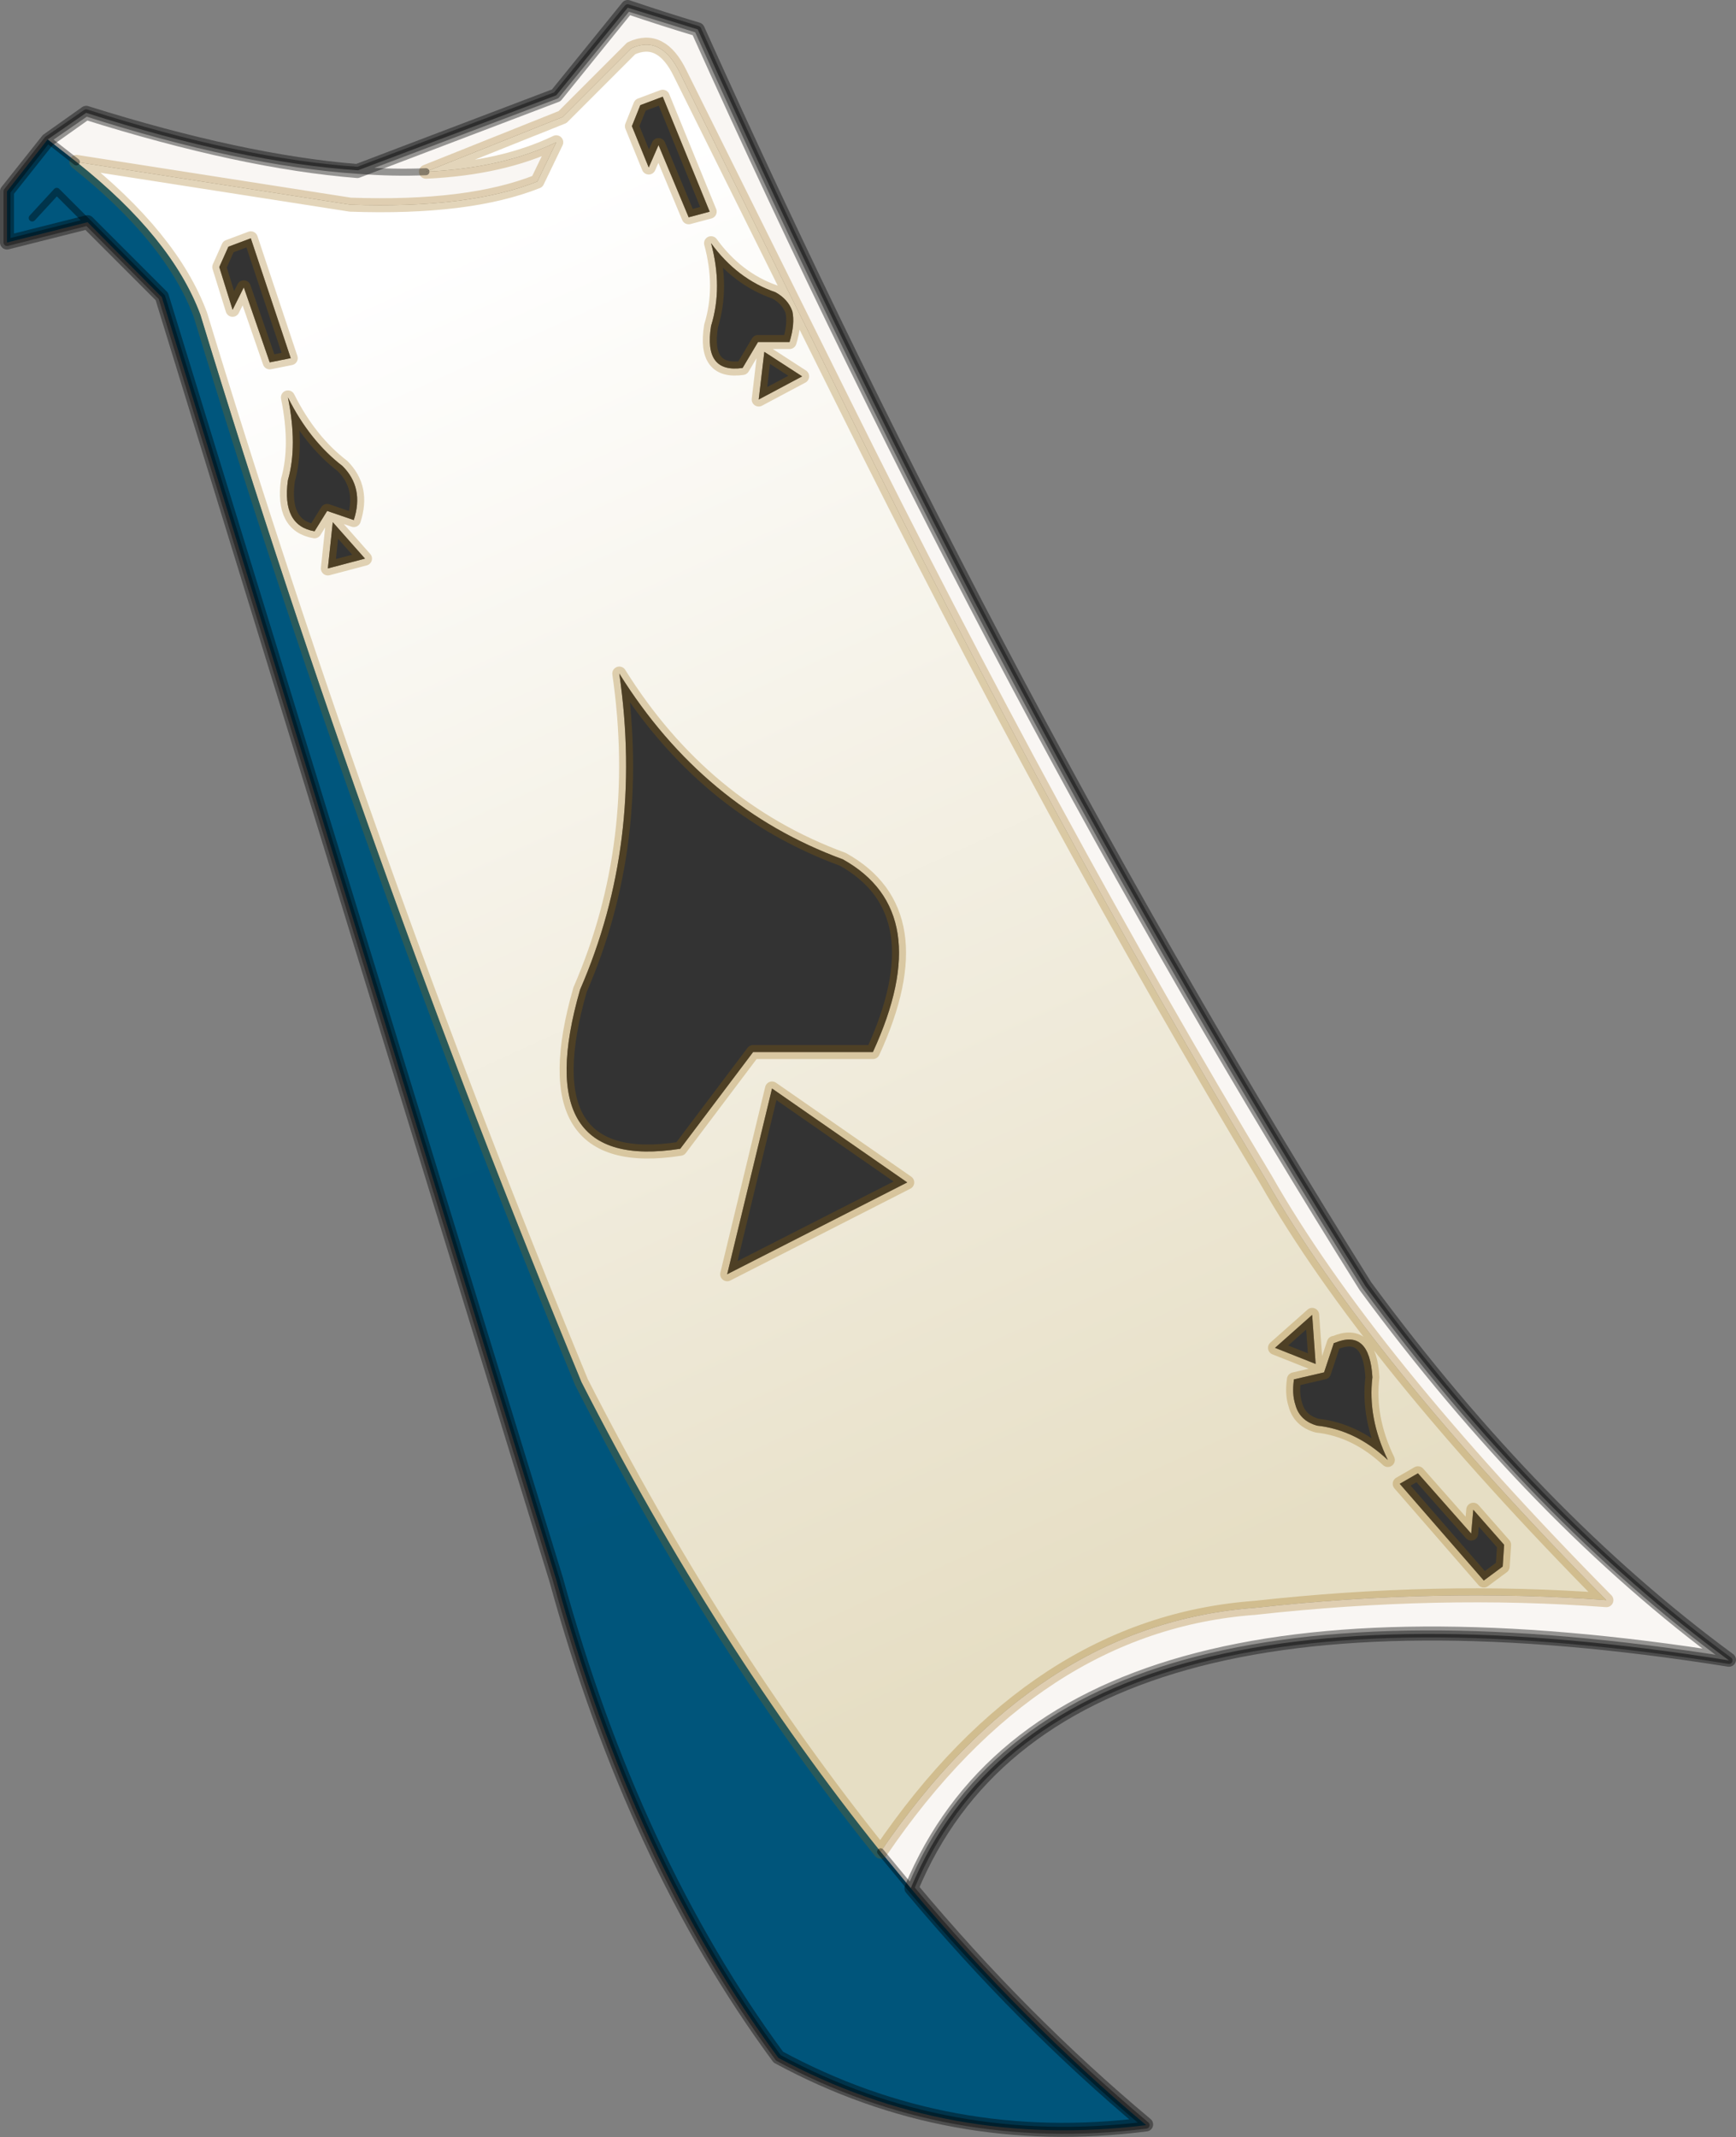 <?xml version="1.0"?>
<svg xmlns="http://www.w3.org/2000/svg" xmlns:xlink="http://www.w3.org/1999/xlink" width="123.9px" height="152.45px"><rect width="100%" height="100%" fill="#808080" stroke="none"/><g transform="matrix(1, 0, 0, 1, -213, -123.75)"><use xlink:href="#object-0" width="123.9" height="152.45" transform="matrix(1, 0, 0, 1, 213, 123.75)"/></g><defs><g transform="matrix(1, 0, 0, 1, 61.9, 76.2)" id="object-0"><use xlink:href="#object-1" width="123.9" height="152.45" transform="matrix(1, 0, 0, 1, -61.9, -76.2)"/></g><g transform="matrix(1, 0, 0, 1, 61.9, 76.2)" id="object-1"><path fill-rule="evenodd" fill="url(#gradient-L93ecc09fdd23b4ef29d1a92dfa277b2a)" stroke="none" d="M-56.45 -64.65L-36.9 -61.6Q-28.45 -61.3 -23.55 -63.25L-22.2 -66.05Q-26.05 -64.2 -31.5 -63.95L-21.75 -67.85L-16.85 -72.75Q-14.7 -73.75 -13.35 -70.95L-1.75 -47.6Q13.35 -17.15 28.45 7.95Q35.7 20.7 52.75 37.95Q40.75 37.05 27.65 38.5Q12 39.65 0.95 55.9Q-10.7 41.4 -20.4 22.4Q-35.7 -14.65 -47.6 -53.75Q-49.65 -59.25 -56.45 -64.65M-15.6 -64.25L-14.9 -65.85L-12.75 -60.7L-11.25 -61.1L-14.6 -69.3L-16.2 -68.7L-16.8 -67.2L-15.6 -64.25M-11.15 -58.85Q-10.3 -55.7 -11.15 -52.95Q-11.7 -49.55 -8.9 -49.95L-7.8 -51.8L-5.55 -51.8Q-5.15 -53.1 -5.35 -54Q-5.65 -54.85 -6.55 -55.35Q-9.3 -56.3 -11.15 -58.85M-44 -59.2L-45.6 -58.6L-46.25 -57.15L-45.3 -54.1L-44.5 -55.7L-42.65 -50.35L-41.15 -50.65L-44 -59.2M-41.35 -47.85Q-40.65 -44.4 -41.35 -41.95Q-41.8 -38.7 -39.45 -38.3L-38.55 -39.75L-36.65 -39.1Q-35.9 -41.4 -37.45 -42.95Q-39.8 -44.75 -41.35 -47.85M-4.65 -49.35L-7.35 -51.1L-7.75 -47.7L-4.65 -49.35M-38.5 -35.65L-35.85 -36.35L-38.15 -38.95L-38.5 -35.65M-1.75 -14.9Q-11.7 -18.55 -17.7 -28.15Q-15.95 -16.05 -20.5 -5.6Q-24.25 7.45 -13.35 5.75L-8.15 -1.15L0.4 -1.15Q5 -11.15 -1.75 -14.9M-10 14.7L2.85 8.15L-6.8 1.45L-10 14.7M43.1 33.2L39.3 28.9L38 29.65L44 36.55L45.35 35.55L45.45 34L43.25 31.5L43.1 33.2M32.6 21.7L30.45 22.2Q30.3 23.25 30.55 24Q30.85 25.15 32.1 25.5Q34.85 25.8 37.15 27.95Q35.7 24.95 36.05 22.05Q35.85 18.55 33.35 19.6L33.3 19.6L32.6 21.7M29.1 19.95L32 21.1L31.75 17.6L29.1 19.95"/><path fill-rule="evenodd" fill="#f9f6f3" stroke="none" d="M0.95 55.9Q12 39.65 27.65 38.5Q40.75 37.05 52.75 37.95Q35.7 20.7 28.45 7.95Q13.35 -17.15 -1.75 -47.6L-13.35 -70.95Q-14.7 -73.75 -16.85 -72.75L-21.75 -67.85L-31.5 -63.95Q-26.05 -64.2 -22.2 -66.05L-23.55 -63.25Q-28.45 -61.3 -36.9 -61.6L-56.45 -64.65L-58.5 -66.25L-55.75 -68.15Q-44.65 -64.6 -36.35 -64.05L-22.2 -69.4L-17.1 -75.65L-12.1 -74.1Q9.6 -25.85 35.55 15.55Q47.7 32.1 61.5 42.25Q13.1 34.5 3.1 58.5L0.95 55.9M-31.5 -63.95Q-33.8 -63.85 -36.35 -64.05Q-33.8 -63.85 -31.5 -63.95"/><path fill-rule="evenodd" fill="url(#gradient-L9c259a65fededd611fbe4de7476386e6)" stroke="none" d="M-56.45 -64.65Q-49.65 -59.25 -47.6 -53.75Q-35.7 -14.65 -20.4 22.4Q-10.7 41.4 0.95 55.9L3.1 58.5Q11.05 67.95 19.9 75.4Q5.8 77.15 -6.35 70.6Q-16.7 56.55 -22.2 36.5L-50.35 -55L-55.65 -60.35L-61.4 -58.9L-61.4 -62.55L-58.5 -66.25L-56.45 -64.65M-59.6 -60.65L-57.85 -62.55L-55.65 -60.35L-57.85 -62.55L-59.6 -60.65"/><path fill-rule="evenodd" fill="#333333" stroke="none" d="M-15.6 -64.25L-16.8 -67.2L-16.2 -68.7L-14.6 -69.3L-11.25 -61.1L-12.75 -60.7L-14.9 -65.85L-15.6 -64.25M-11.15 -58.85Q-9.3 -56.3 -6.55 -55.35Q-5.65 -54.85 -5.35 -54Q-5.15 -53.1 -5.55 -51.8L-7.8 -51.8L-8.9 -49.95Q-11.7 -49.55 -11.15 -52.95Q-10.3 -55.7 -11.15 -58.85M-44 -59.2L-41.15 -50.65L-42.65 -50.35L-44.5 -55.7L-45.3 -54.1L-46.25 -57.15L-45.6 -58.6L-44 -59.2M-41.35 -47.85Q-39.8 -44.75 -37.45 -42.95Q-35.9 -41.4 -36.65 -39.1L-38.55 -39.75L-39.45 -38.3Q-41.8 -38.7 -41.35 -41.95Q-40.65 -44.4 -41.35 -47.85M-4.65 -49.35L-7.75 -47.7L-7.35 -51.1L-4.65 -49.35M-38.5 -35.65L-38.15 -38.95L-35.85 -36.35L-38.5 -35.65M-1.75 -14.9Q5 -11.15 0.4 -1.15L-8.15 -1.15L-13.35 5.75Q-24.25 7.45 -20.5 -5.6Q-15.95 -16.05 -17.7 -28.15Q-11.7 -18.55 -1.75 -14.9M-10 14.7L-6.8 1.45L2.85 8.15L-10 14.7M43.1 33.2L43.25 31.5L45.45 34L45.35 35.55L44 36.55L38 29.65L39.3 28.9L43.1 33.2M32.6 21.7L33.3 19.6L33.35 19.6Q35.85 18.55 36.05 22.05Q35.7 24.95 37.15 27.95Q34.85 25.8 32.1 25.5Q30.85 25.15 30.55 24Q30.3 23.25 30.45 22.2L32.6 21.7M29.1 19.95L31.75 17.6L32 21.1L29.1 19.95"/><path fill="none" stroke="#996600" stroke-opacity="0.271" stroke-width="1" stroke-linecap="round" stroke-linejoin="round" d="M0.95 55.9Q12 39.65 27.65 38.5Q40.75 37.05 52.75 37.95Q35.7 20.7 28.45 7.95Q13.35 -17.15 -1.75 -47.6L-13.35 -70.95Q-14.7 -73.75 -16.85 -72.75L-21.75 -67.85L-31.5 -63.95Q-26.05 -64.2 -22.2 -66.05L-23.55 -63.25Q-28.45 -61.3 -36.9 -61.6L-56.45 -64.65Q-49.65 -59.25 -47.6 -53.75Q-35.7 -14.65 -20.4 22.4Q-10.7 41.4 0.95 55.9M-15.6 -64.25L-16.8 -67.2L-16.2 -68.7L-14.6 -69.3L-11.25 -61.1L-12.75 -60.7L-14.9 -65.85L-15.6 -64.25M-11.15 -58.85Q-9.3 -56.3 -6.55 -55.35Q-5.65 -54.85 -5.35 -54Q-5.15 -53.1 -5.55 -51.8L-7.8 -51.8L-8.9 -49.95Q-11.7 -49.55 -11.15 -52.95Q-10.3 -55.7 -11.15 -58.85M-44 -59.2L-45.6 -58.6L-46.25 -57.15L-45.3 -54.1L-44.5 -55.7L-42.65 -50.35L-41.15 -50.65L-44 -59.2M-41.35 -47.85Q-39.8 -44.75 -37.45 -42.95Q-35.9 -41.4 -36.65 -39.1L-38.55 -39.75L-39.45 -38.3Q-41.8 -38.7 -41.35 -41.95Q-40.65 -44.4 -41.35 -47.85M-4.65 -49.35L-7.35 -51.1L-7.75 -47.7L-4.65 -49.35M-38.5 -35.65L-35.85 -36.35L-38.15 -38.95L-38.5 -35.65M-1.75 -14.9Q5 -11.15 0.4 -1.15L-8.15 -1.15L-13.35 5.75Q-24.25 7.45 -20.5 -5.6Q-15.95 -16.05 -17.7 -28.15Q-11.7 -18.55 -1.75 -14.9M-10 14.7L2.85 8.15L-6.8 1.45L-10 14.7M43.1 33.2L39.3 28.9L38 29.65L44 36.55L45.35 35.55L45.45 34L43.25 31.5L43.1 33.2M32.6 21.7L33.3 19.6L33.35 19.6Q35.85 18.55 36.05 22.05Q35.7 24.95 37.15 27.95Q34.85 25.8 32.1 25.5Q30.85 25.15 30.55 24Q30.3 23.25 30.45 22.2L32.6 21.7M29.1 19.95L32 21.1L31.75 17.6L29.1 19.95"/><path fill="none" stroke="#000000" stroke-opacity="0.4" stroke-width="0.5" stroke-linecap="round" stroke-linejoin="round" d="M0.95 55.9L3.1 58.5Q13.1 34.5 61.5 42.25Q47.7 32.1 35.55 15.55Q9.6 -25.85 -12.1 -74.1L-17.1 -75.65L-22.2 -69.4L-36.35 -64.05Q-33.8 -63.85 -31.5 -63.95M3.1 58.5Q11.05 67.95 19.9 75.4Q5.8 77.15 -6.35 70.6Q-16.7 56.55 -22.2 36.5L-50.35 -55L-55.65 -60.35L-61.4 -58.9L-61.4 -62.55L-58.5 -66.25L-55.75 -68.15Q-44.65 -64.6 -36.35 -64.05M-56.45 -64.65L-58.5 -66.25M-55.65 -60.35L-57.85 -62.55L-59.6 -60.65"/><path fill="none" stroke="#000000" stroke-opacity="0.4" stroke-width="1" stroke-linecap="round" stroke-linejoin="round" d="M-12.1 -74.1Q9.6 -25.85 35.55 15.55Q47.75 32.1 61.5 42.2Q13.15 34.5 3.15 58.5Q11.05 67.95 19.9 75.35Q5.85 77.15 -6.35 70.55Q-16.7 56.5 -22.2 36.5L-50.35 -55.05L-55.65 -60.35L-61.4 -58.9L-61.4 -62.55L-58.5 -66.2L-55.75 -68.15Q-44.6 -64.65 -36.4 -64L-22.2 -69.4L-17.1 -75.7Q-14.6 -74.85 -12.1 -74.1"/></g><linearGradient gradientTransform="matrix(-0.028, -0.06, 0.033, -0.015, -3.35, -11.05)" gradientUnits="userSpaceOnUse" spreadMethod="pad" id="gradient-L93ecc09fdd23b4ef29d1a92dfa277b2a" x1="-819.2" x2="819.2"><stop offset="0" stop-color="#e6dec4" stop-opacity="1"/><stop offset="1" stop-color="#ffffff" stop-opacity="1"/></linearGradient><linearGradient gradientTransform="matrix(-0.021, -0.061, 0.019, -0.006, -21.7, 5.4)" gradientUnits="userSpaceOnUse" spreadMethod="pad" id="gradient-L9c259a65fededd611fbe4de7476386e6" x1="-819.2" x2="819.2"><stop offset="0" stop-color="#00557b" stop-opacity="1"/><stop offset="1" stop-color="#00567d" stop-opacity="1"/></linearGradient></defs></svg>
